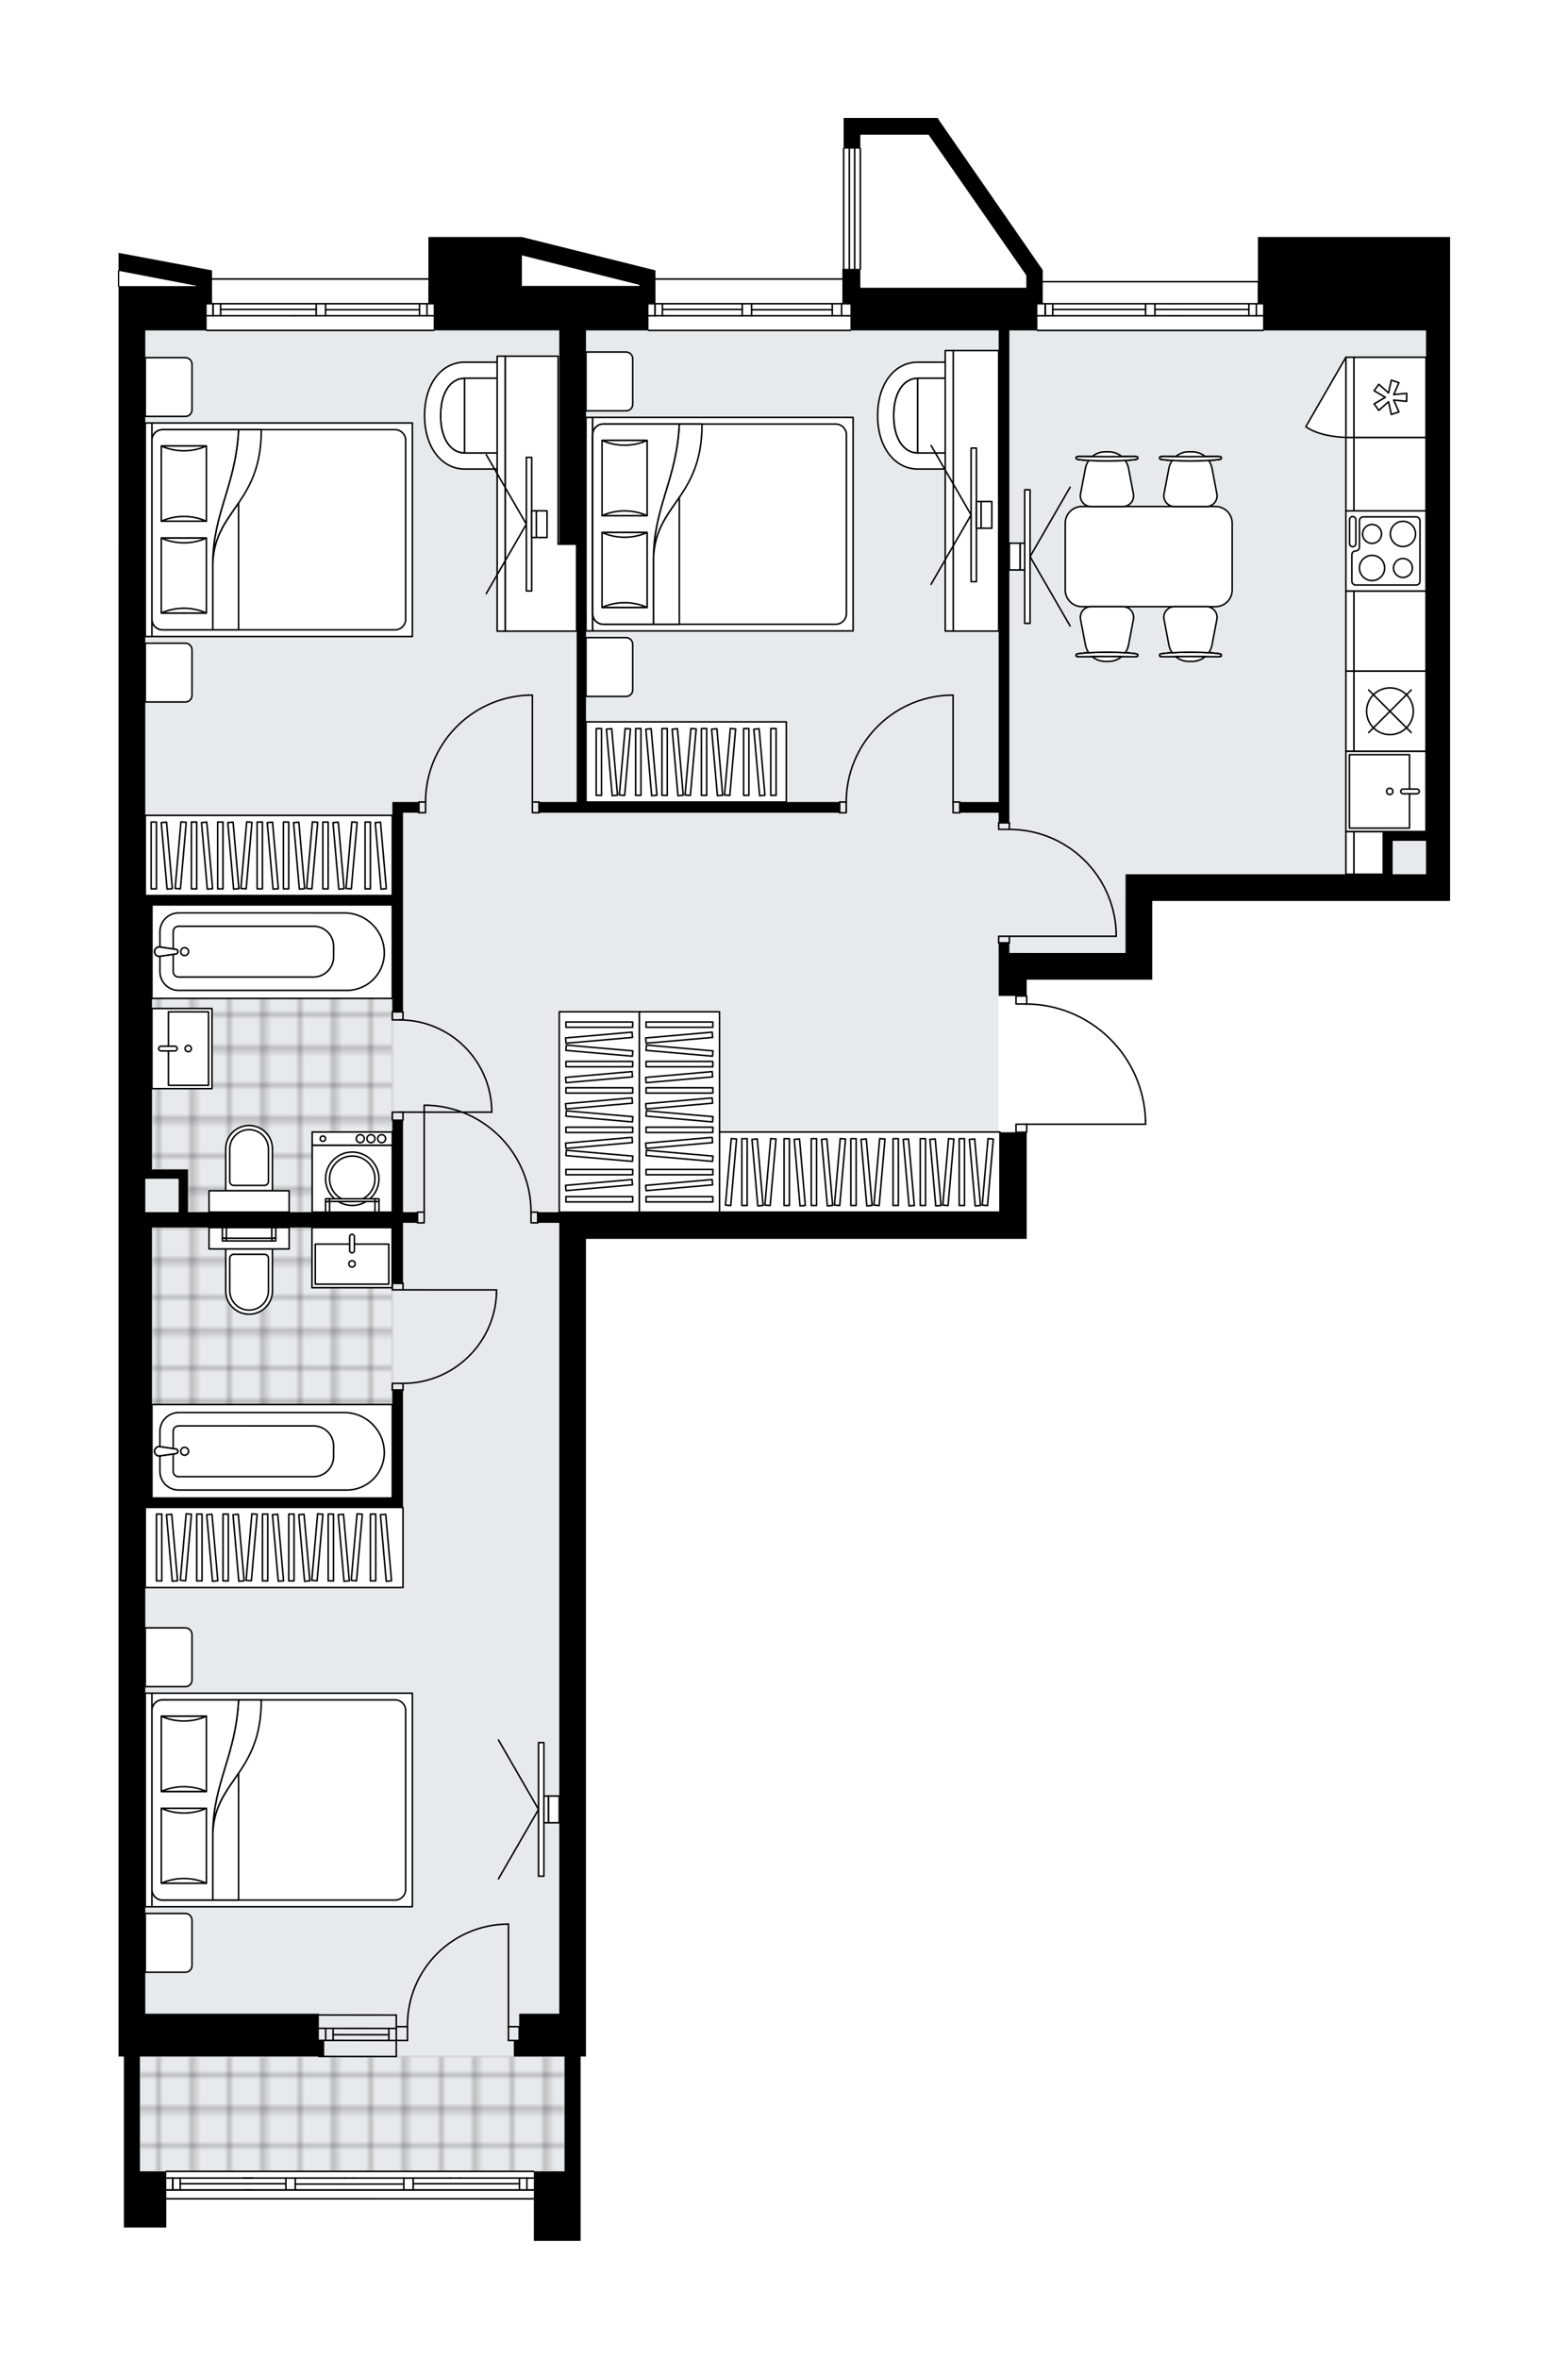 <svg xmlns="http://www.w3.org/2000/svg" xmlns:xlink="http://www.w3.org/1999/xlink" height="2000px" id="Layer_1" style="enable-background:new 0 0 1329.88 2000;" version="1.1" viewBox="0 0 1329.88 2000" width="1329.88px" x="0px" y="0px" xml:space="preserve">
<style type="text/css">
	.st0{fill:none;}
	.st1{opacity:0.5;fill:none;stroke:#121617;stroke-width:0.4;stroke-miterlimit:10;}
	.st2{fill:#FFFFFF;}
	.st3{fill:#E7EAEC;}
	
		.st4{fill:url(#SVGID_1_);stroke:#C8C8C8;stroke-width:2;stroke-linecap:round;stroke-linejoin:round;stroke-miterlimit:10;stroke-opacity:0.5;}
	
		.st5{fill:url(#SVGID_00000157986877311184999150000016533892222124397472_);stroke:#C8C8C8;stroke-width:2;stroke-linecap:round;stroke-linejoin:round;stroke-miterlimit:10;stroke-opacity:0.5;}
	
		.st6{fill:url(#SVGID_00000163065376889982516020000006293823427645689992_);stroke:#C8C8C8;stroke-width:2;stroke-linecap:round;stroke-linejoin:round;stroke-miterlimit:10;stroke-opacity:0.5;}
	.st7{fill:none;stroke:#000000;stroke-width:1.3;stroke-linecap:round;stroke-linejoin:round;stroke-miterlimit:10;}
	.st8{fill:#FFFFFF;stroke:#000000;stroke-width:1.3;stroke-linecap:round;stroke-linejoin:round;stroke-miterlimit:10;}
	.st9{font-family: 'Arial-BoldMT','Arial'; font-weight:bold;}
	.st10{font-size:59.94px;}
	.st11{font-size:49.95px;}
	.st12{font-family: 'ArialMT','Arial';}
	.st13{font-size:40px;}
</style>
<pattern height="14.57" id="New_Pattern_Swatch_3" patternUnits="userSpaceOnUse" style="overflow:visible;" viewBox="7.49 -22.06 14.57 14.57" width="14.57" x="-5297.55" y="258.18">
	<g>
		<rect class="st0" height="14.57" width="14.57" x="7.49" y="-22.06" />
		<g>
			<rect class="st1" height="7.29" width="7.29" x="14.77" y="-7.49" />
		</g>
		<g>
			<rect class="st1" height="7.29" width="7.29" x="0.2" y="-7.49" />
		</g>
		<g>
			<rect class="st1" height="7.29" width="7.29" x="22.06" y="-14.77" />
		</g>
		<g>
			<rect class="st1" height="7.29" width="7.29" x="7.49" y="-14.77" />
			<rect class="st1" height="7.29" width="7.29" x="14.77" y="-22.06" />
		</g>
		<g>
			<rect class="st1" height="7.29" width="7.29" x="0.2" y="-22.06" />
		</g>
		<g>
			<rect class="st1" height="7.29" width="7.29" x="22.06" y="-29.35" />
		</g>
		<g>
			<rect class="st1" height="7.29" width="7.29" x="7.49" y="-29.35" />
		</g>
	</g>
</pattern>
<path class="st2" d="M1229.88,200.92v37.92v7.87v33.47V763.9h-16.45h-3.94H977.26v44.13v22.64H870.79v13.15  c0.36,0,0.65,0.29,0.65,0.65v6.17c26.18,0.45,50.87,10.7,69.7,28.98c19.26,18.7,30.3,43.78,31.1,70.61c0,0,0,0.01,0,0.01  c0,0,0,0.01,0,0.01v2.97c0,0.36-0.29,0.65-0.65,0.65l-100.15,0l0,6.15c0,0.36-0.29,0.65-0.64,0.65v67.11v22.66H496.98v656.97v22.66  v13.61h-4.55v97.43v15.81V1900h-39.64v-35.11c-0.07,0.03-0.15,0.05-0.23,0.05l-311.51-0.04v23.76h-35.99v-31.77v-15.79v-97.45h-4.53  v-13.68v-22.59V461.39h0.02V280.15v-22.64v-14.33c-0.31,0-0.55-0.26-0.55-0.57v-12.98c0-0.31,0.24-0.55,0.55-0.55v-14.7l79.15,14.84  h0.15v6.69h183.49v-34.99h79.3v0.04l113.17,28.27h0.11v6.71h158.53v-7.97h0.42V126.02c0-0.36,0.29-0.65,0.65-0.65c0,0,0,0,0.01,0  v-25.35h12.64V100h58.05h8.97h0.04l1.83,2.81l87.35,126.15v9.24h182.49v-37.28H1229.88z" id="background" />
<g id="floor">
	<polygon class="st3" points="1209.47,741.82 1209.47,280.18 123.2,280.18 123.2,725.12 123.2,808.02 123.2,1707.38 118.64,1707.38    118.64,1841.05 478.84,1841.05 478.84,1707.38 474.31,1707.38 474.31,1027.76 825.3,1027.76 846.84,1027.76 848.12,1027.76    848.12,960 846.84,960 846.84,808.02 954.6,808.02 954.6,741.25  " />
	<pattern id="SVGID_1_" patternTransform="matrix(3.996 0 0 3.996 6588.202 20597.809)" xlink:href="#New_Pattern_Swatch_3">
	</pattern>
	<rect class="st4" height="97.4" width="360.21" x="118.64" y="1743.65" />
	
		<pattern id="SVGID_00000057140320735653040050000001212599155591722406_" patternTransform="matrix(3.996 0 0 3.996 6588.202 20597.809)" xlink:href="#New_Pattern_Swatch_3">
	</pattern>
	
		<rect height="229.32" style="fill:url(#SVGID_00000057140320735653040050000001212599155591722406_);stroke:#C8C8C8;stroke-width:2;stroke-linecap:round;stroke-linejoin:round;stroke-miterlimit:10;stroke-opacity:0.5;" width="203.88" x="128.85" y="1040.83" />
	
		<pattern id="SVGID_00000165946760343113743550000011677979960181512339_" patternTransform="matrix(3.996 0 0 3.996 6588.202 20597.809)" xlink:href="#New_Pattern_Swatch_3">
	</pattern>
	
		<polygon points="   128.85,767.23 128.85,991.51 159.43,991.51 159.43,1027.76 332.74,1027.76 332.74,767.23  " style="fill:url(#SVGID_00000165946760343113743550000011677979960181512339_);stroke:#C8C8C8;stroke-width:2;stroke-linecap:round;stroke-linejoin:round;stroke-miterlimit:10;stroke-opacity:0.5;" />
	<g id="LINE_00000045609282801548339690000017698927809006189728_">
		<line class="st7" x1="336.12" x2="270.44" y1="1719.85" y2="1719.79" />
	</g>
	<g id="LINE_00000001638386087241742520000010384325234067461299_">
		<line class="st7" x1="336.12" x2="270.44" y1="1730.05" y2="1729.99" />
	</g>
	<g id="LINE_00000016061624867997868500000011784059761750392996_">
		<line class="st7" x1="329.78" x2="282.52" y1="1725.23" y2="1725.17" />
	</g>
	<g id="LINE_00000155843032159253930800000010453574531540945814_">
		<line class="st7" x1="276.18" x2="276.18" y1="1719.79" y2="1729.99" />
	</g>
	<g id="LINE_00000008858686337742825490000001914597860165291165_">
		<line class="st7" x1="329.78" x2="329.78" y1="1719.85" y2="1730.05" />
	</g>
	<g id="LINE_00000129899838563722311850000006318496939395239604_">
		<line class="st7" x1="336.12" x2="270.44" y1="1708.53" y2="1708.47" />
	</g>
	<g id="LINE_00000068641190479595884350000012229447879447898770_">
		<line class="st7" x1="270.42" x2="336.11" y1="1743.65" y2="1743.71" />
	</g>
	<g id="LINE_00000107566735877118296210000013213267334991201198_">
		<line class="st7" x1="282.52" x2="282.52" y1="1719.79" y2="1729.98" />
	</g>
	<g id="LINE_00000142854607463378851890000017201052775265083811_">
		<line class="st7" x1="336.12" x2="336.11" y1="1708.53" y2="1743.71" />
	</g>
	<g id="LINE_00000122701085962787075440000007441040850799571085_">
		<line class="st7" x1="175.3" x2="367.81" y1="236.56" y2="236.56" />
	</g>
	<g id="LINE_00000018227181336282176390000000394801022742544013_">
		<line class="st7" x1="180.76" x2="180.76" y1="257.51" y2="267.71" />
	</g>
	<g id="LINE_00000054957210797557474120000011904098599104144003_">
		<line class="st7" x1="362.15" x2="362.15" y1="257.51" y2="267.71" />
	</g>
	<g id="LINE_00000164503629965669127980000018034511921994478240_">
		<line class="st7" x1="268.19" x2="187.11" y1="262.33" y2="262.33" />
	</g>
	<g id="LINE_00000076590837218167493550000005635512044433233597_">
		<line class="st7" x1="355.8" x2="355.8" y1="267.71" y2="257.51" />
	</g>
	<g id="LINE_00000072274856550854400180000004037666917547109287_">
		<line class="st7" x1="180.76" x2="180.76" y1="257.51" y2="267.71" />
	</g>
	<g id="LINE_00000167359500587287399300000011156946452381121456_">
		<line class="st7" x1="187.11" x2="187.11" y1="267.71" y2="257.51" />
	</g>
	<g id="LINE_00000116196250443924864730000006544903875928833973_">
		<line class="st7" x1="276.12" x2="276.12" y1="257.51" y2="267.71" />
	</g>
	<g id="LINE_00000009564626974465370190000003547715329962000571_">
		<line class="st7" x1="258" x2="250.07" y1="267.71" y2="267.71" />
	</g>
	<g id="LINE_00000140737405492288037700000018381643360288465829_">
		<line class="st7" x1="268.19" x2="268.19" y1="267.71" y2="257.51" />
	</g>
	<g id="LINE_00000054957041272487981750000016175105069468593824_">
		<line class="st7" x1="250.07" x2="258" y1="257.51" y2="257.51" />
	</g>
	<g id="LINE_00000068663988523176338010000007802015091569585825_">
		<line class="st7" x1="367.81" x2="175.3" y1="280.15" y2="280.15" />
	</g>
	<g id="LINE_00000183240341421841076130000016478669615644797569_">
		<line class="st7" x1="347.48" x2="339.55" y1="267.71" y2="267.71" />
	</g>
	<g id="LINE_00000098937023992981021280000018290210033240821651_">
		<line class="st7" x1="339.55" x2="347.48" y1="257.51" y2="257.51" />
	</g>
	<g id="LINE_00000063633851926513288790000018309643265088865433_">
		<line class="st7" x1="355.8" x2="276.12" y1="262.61" y2="262.61" />
	</g>
	<g id="LWPOLYLINE_00000101069634766571255880000005430594078837741725_">
		<line class="st7" x1="347.48" x2="367.81" y1="257.51" y2="257.51" />
	</g>
	<g id="LWPOLYLINE_00000163769774723057218890000012585845870125189281_">
		<line class="st7" x1="339.55" x2="258" y1="257.51" y2="257.51" />
	</g>
	<g id="LWPOLYLINE_00000096037560825847623100000003169234067076579751_">
		<line class="st7" x1="250.07" x2="175.3" y1="257.51" y2="257.51" />
	</g>
	<g id="LWPOLYLINE_00000145029230608453597680000002934323151277841536_">
		<line class="st7" x1="347.48" x2="367.81" y1="267.71" y2="267.71" />
	</g>
	<g id="LWPOLYLINE_00000129925714347893365220000011787447781420886453_">
		<line class="st7" x1="339.55" x2="258" y1="267.71" y2="267.71" />
	</g>
	<g id="LWPOLYLINE_00000075126306285845566950000012529082911180875909_">
		<line class="st7" x1="250.07" x2="175.3" y1="267.71" y2="267.71" />
	</g>
	<g id="LINE_00000003804175358927439960000012909315086714222482_">
		<line class="st7" x1="550" x2="721.27" y1="236.58" y2="236.58" />
	</g>
	<g id="LINE_00000178900783390263419520000015121559550772212126_">
		<line class="st7" x1="555.46" x2="555.46" y1="257.52" y2="267.72" />
	</g>
	<g id="LINE_00000062156665868457769910000002520991298124127876_">
		<line class="st7" x1="629.52" x2="561.8" y1="262.34" y2="262.34" />
	</g>
	<g id="LINE_00000137121071865208297130000014660227073302469761_">
		<line class="st7" x1="555.46" x2="555.46" y1="257.52" y2="267.72" />
	</g>
	<g id="LINE_00000017489382635334093360000012657065870320536713_">
		<line class="st7" x1="561.8" x2="561.8" y1="267.72" y2="257.52" />
	</g>
	<g id="LINE_00000097502219735738349260000016273353999188987059_">
		<line class="st7" x1="637.45" x2="637.45" y1="257.52" y2="267.72" />
	</g>
	<g id="LINE_00000018201945807305367540000010286046801744669586_">
		<line class="st7" x1="637.45" x2="629.52" y1="267.72" y2="267.72" />
	</g>
	<g id="LINE_00000018938602227090263210000001850110926197340347_">
		<line class="st7" x1="629.52" x2="629.52" y1="267.72" y2="257.52" />
	</g>
	<g id="LINE_00000022538934884071974200000008176934639724347780_">
		<line class="st7" x1="629.52" x2="637.45" y1="257.52" y2="257.52" />
	</g>
	<g id="LINE_00000132090175390610360890000016163105899900719768_">
		<line class="st7" x1="721.27" x2="550" y1="280.16" y2="280.16" />
	</g>
	<g id="LINE_00000075130593608408837230000012800118325691294384_">
		<line class="st7" x1="713.8" x2="713.8" y1="257.52" y2="267.72" />
	</g>
	<g id="LINE_00000019649539936979646640000007282514674566806914_">
		<line class="st7" x1="726.94" x2="719.01" y1="267.72" y2="267.72" />
	</g>
	<g id="LINE_00000013896752886067476960000012887419258907530653_">
		<line class="st7" x1="705.87" x2="705.87" y1="267.72" y2="257.52" />
	</g>
	<g id="LINE_00000052794426769205053760000006764063613505243015_">
		<line class="st7" x1="719.01" x2="726.94" y1="257.52" y2="257.52" />
	</g>
	<g id="LINE_00000142893343538234858160000007438658629417966220_">
		<line class="st7" x1="705.87" x2="637.45" y1="262.62" y2="262.62" />
	</g>
	<g id="LWPOLYLINE_00000013153370783069408360000004210178412225183363_">
		<line class="st7" x1="726.94" x2="721.27" y1="257.52" y2="257.52" />
	</g>
	<g id="LWPOLYLINE_00000129909381517496972570000004476680512953966265_">
		<line class="st7" x1="719.01" x2="637.45" y1="257.52" y2="257.52" />
	</g>
	<g id="LWPOLYLINE_00000128450410249573977390000001644424301513634957_">
		<line class="st7" x1="629.52" x2="550" y1="257.52" y2="257.52" />
	</g>
	<g id="LWPOLYLINE_00000021112910138049007900000015521527820062917016_">
		<line class="st7" x1="726.94" x2="721.27" y1="267.72" y2="267.72" />
	</g>
	<g id="LWPOLYLINE_00000167355911190437681110000010193016484253404302_">
		<line class="st7" x1="719.01" x2="637.45" y1="267.72" y2="267.72" />
	</g>
	<g id="LWPOLYLINE_00000178894829183532196040000014645557540066289329_">
		<line class="st7" x1="629.52" x2="550" y1="267.72" y2="267.72" />
	</g>
	<g id="LINE_00000077305006138806103890000010739853693418668674_">
		<line class="st7" x1="884.39" x2="1071.23" y1="238.85" y2="238.85" />
	</g>
	<g id="LINE_00000037674764859229808910000004541473375716935045_">
		<line class="st7" x1="1071.23" x2="999.93" y1="267.74" y2="267.74" />
	</g>
	<g id="LINE_00000183250653065243136860000011213429128523030690_">
		<line class="st7" x1="992" x2="879.8" y1="267.74" y2="267.74" />
	</g>
	<g id="LINE_00000142865919012889613030000008728443578561023918_">
		<line class="st7" x1="886.55" x2="886.55" y1="257.54" y2="267.74" />
	</g>
	<g id="LINE_00000168079266761130497120000002605514893668705712_">
		<line class="st7" x1="1065.56" x2="1065.56" y1="257.54" y2="267.74" />
	</g>
	<g id="LINE_00000060022724759712517220000017307289194706198925_">
		<line class="st7" x1="1071.23" x2="999.93" y1="257.54" y2="257.54" />
	</g>
	<g id="LINE_00000014602793059600928440000014082043247567078321_">
		<line class="st7" x1="992" x2="878.72" y1="257.54" y2="257.54" />
	</g>
	<g id="LINE_00000088114410779467810600000009883536958272732805_">
		<line class="st7" x1="971.6" x2="892.89" y1="262.36" y2="262.36" />
	</g>
	<g id="LINE_00000071528702340440460060000001561101319066686642_">
		<line class="st7" x1="1059.22" x2="979.53" y1="262.36" y2="262.36" />
	</g>
	<g id="LINE_00000118385742251200870500000002699681987974505135_">
		<line class="st7" x1="1059.22" x2="1059.22" y1="267.74" y2="257.54" />
	</g>
	<g id="LINE_00000137849181649546735510000009553625419650291854_">
		<line class="st7" x1="886.55" x2="886.55" y1="257.54" y2="267.74" />
	</g>
	<g id="LINE_00000066493712857367243140000010282777833580163210_">
		<line class="st7" x1="892.89" x2="892.89" y1="267.74" y2="257.54" />
	</g>
	<g id="LINE_00000124870462627994684890000001946515935577622944_">
		<line class="st7" x1="979.53" x2="979.53" y1="257.54" y2="267.74" />
	</g>
	<g id="LINE_00000077320032156571644170000002590277842851952783_">
		<line class="st7" x1="999.93" x2="992" y1="267.74" y2="267.74" />
	</g>
	<g id="LINE_00000172415786088845791480000009761830541809427840_">
		<line class="st7" x1="971.6" x2="971.6" y1="267.74" y2="257.54" />
	</g>
	<g id="LINE_00000173870797946101520020000003737365464974261914_">
		<line class="st7" x1="992" x2="999.93" y1="257.54" y2="257.54" />
	</g>
	<g id="LINE_00000067939549580306908760000008729394646551730074_">
		<line class="st7" x1="1071.23" x2="879.85" y1="280.18" y2="280.18" />
	</g>
	<g id="LINE_00000124122209065548077540000004387797896771249808_">
		<line class="st7" x1="141.04" x2="452.56" y1="1841.05" y2="1841.05" />
	</g>
	<g id="LINE_00000131365926535533403820000003666418251940594576_">
		<line class="st7" x1="146.51" x2="146.51" y1="1846.72" y2="1856.91" />
	</g>
	<g id="LINE_00000175283027791735398750000008801024189683592353_">
		<line class="st7" x1="446.89" x2="446.89" y1="1846.72" y2="1856.91" />
	</g>
	<g id="LINE_00000028312816022751520490000005199522174208031406_">
		<line class="st7" x1="440.55" x2="350.44" y1="1851.53" y2="1851.53" />
	</g>
	<g id="LINE_00000140701785781621425040000012485238643615465878_">
		<line class="st7" x1="440.55" x2="440.55" y1="1856.91" y2="1846.72" />
	</g>
	<g id="LINE_00000054981053073170461170000007687442492600013731_">
		<line class="st7" x1="146.51" x2="146.51" y1="1846.72" y2="1856.91" />
	</g>
	<g id="LINE_00000070831807950313527690000015959167813867860864_">
		<line class="st7" x1="152.85" x2="152.85" y1="1856.91" y2="1846.72" />
	</g>
	<g id="LINE_00000176723469347053964010000004736086232431851709_">
		<line class="st7" x1="250.42" x2="250.42" y1="1846.72" y2="1856.91" />
	</g>
	<g id="LINE_00000181063511890319904330000003429002669798684304_">
		<line class="st7" x1="300.44" x2="292.51" y1="1856.91" y2="1856.91" />
	</g>
	<g id="LINE_00000000942807976961466740000001602498610483336579_">
		<line class="st7" x1="242.49" x2="242.49" y1="1856.91" y2="1846.72" />
	</g>
	<g id="LINE_00000009557928988580736020000004878747499362693554_">
		<line class="st7" x1="292.51" x2="300.44" y1="1846.72" y2="1846.72" />
	</g>
	<g id="LINE_00000032636643466358576870000011402388892978677908_">
		<line class="st7" x1="452.56" x2="141.04" y1="1856.91" y2="1856.91" />
	</g>
	<g id="LINE_00000025438840831555599580000004464687120540044735_">
		<line class="st7" x1="350.44" x2="350.44" y1="1846.72" y2="1856.91" />
	</g>
	<g id="LINE_00000129894370747181798560000017522448014704885675_">
		<line class="st7" x1="389.92" x2="381.99" y1="1856.91" y2="1856.91" />
	</g>
	<g id="LINE_00000011712673122991091440000008924713719001812099_">
		<line class="st7" x1="342.51" x2="342.51" y1="1856.91" y2="1846.72" />
	</g>
	<g id="LINE_00000068654778269635254880000016065951280052632966_">
		<line class="st7" x1="381.99" x2="389.92" y1="1846.72" y2="1846.72" />
	</g>
	<g id="LINE_00000049217713625940699520000005790551055709875132_">
		<line class="st7" x1="342.51" x2="250.42" y1="1851.81" y2="1851.81" />
	</g>
	<g id="LWPOLYLINE_00000140721517637196506730000015159792164565781174_">
		<line class="st7" x1="389.92" x2="452.56" y1="1846.72" y2="1846.72" />
	</g>
	<g id="LWPOLYLINE_00000066492866020741655810000011615356304059967422_">
		<line class="st7" x1="381.99" x2="300.44" y1="1846.72" y2="1846.72" />
	</g>
	<g id="LWPOLYLINE_00000034786992789639449580000005601791831686407855_">
		<line class="st7" x1="292.51" x2="141.04" y1="1846.72" y2="1846.72" />
	</g>
	<g id="LWPOLYLINE_00000127006129249663028750000015441565784117333121_">
		<line class="st7" x1="389.92" x2="452.56" y1="1856.91" y2="1856.91" />
	</g>
	<g id="LWPOLYLINE_00000118355412925628115060000008190318541416370313_">
		<line class="st7" x1="381.99" x2="300.44" y1="1856.91" y2="1856.91" />
	</g>
	<g id="LWPOLYLINE_00000001660799083448107610000013115739835105003672_">
		<line class="st7" x1="292.51" x2="141.04" y1="1856.91" y2="1856.91" />
	</g>
	<g id="LINE_00000101088074922491139310000009726951532904428169_">
		<line class="st7" x1="214.34" x2="206.42" y1="1856.91" y2="1856.91" />
	</g>
	<g id="LINE_00000165946892138787433280000006212892537397899663_">
		<line class="st7" x1="206.42" x2="214.34" y1="1846.72" y2="1846.72" />
	</g>
	<g id="LINE_00000152238054123535106410000005038498405395688891_">
		<line class="st7" x1="242.49" x2="152.85" y1="1851.53" y2="1851.53" />
	</g>
	<g id="LWPOLYLINE_00000132063920540640741080000004109012299166957194_">
		<line class="st7" x1="452.56" x2="140.15" y1="1864.29" y2="1864.25" />
	</g>
	<line class="st7" x1="715.52" x2="715.52" y1="227.97" y2="126.02" />
	<line class="st7" x1="720.33" x2="720.33" y1="227.97" y2="126.02" />
	<line class="st7" x1="724.86" x2="724.86" y1="227.97" y2="126.02" />
	<line class="st7" x1="729.68" x2="729.68" y1="227.97" y2="126.02" />
	<g id="LWPOLYLINE_00000080906101438229818670000004573340709644249728_">
		<rect class="st7" height="5.66" width="9.06" x="332.74" y="1087.99" />
	</g>
	<g id="LWPOLYLINE_00000012467251676423481470000003161855208289358778_">
		<rect class="st7" height="5.66" width="9.06" x="332.74" y="1172.94" />
	</g>
	<g id="LINE_00000095335164263795990990000013147274712296320924_">
		<line class="st7" x1="341.8" x2="332.74" y1="1087.99" y2="1087.99" />
	</g>
	<g id="LINE_00000012434916558251015730000012292304798926112387_">
		<line class="st7" x1="341.8" x2="332.73" y1="1178.61" y2="1178.61" />
	</g>
	<g id="LINE_00000086668628564563040350000004024657389684981178_">
		<line class="st7" x1="341.8" x2="421.09" y1="1093.65" y2="1093.66" />
	</g>
	<g id="ARC_00000002364791166213548520000014744286929260311698_">
		<path class="st7" d="M421.09,1097.05c-1.89,42.43-36.82,75.86-79.29,75.89" />
	</g>
	<g id="LINE_00000070109306623770906920000009829805905489857704_">
		<line class="st7" x1="421.09" x2="421.09" y1="1093.66" y2="1097.05" />
	</g>
	<g id="LWPOLYLINE_00000086677276903909534070000000443115451212768185_">
		<rect class="st7" height="6.8" width="9.06" x="332.74" y="857.96" />
	</g>
	<g id="LWPOLYLINE_00000101783520454177143980000016225565280361803155_">
		<rect class="st7" height="6.8" width="9.06" x="332.74" y="943" />
	</g>
	<g id="LWPOLYLINE_00000002346544023936616040000011002054738439169672_">
		<path class="st7" d="M417.06,940.72c-1.25-42.31-35.91-75.97-78.24-75.97" />
	</g>
	<g id="LINE_00000097468197582613406690000001820952349866548884_">
		<line class="st7" x1="338.82" x2="417.06" y1="943" y2="943" />
	</g>
	<g id="LINE_00000039837310040269272880000005455231721779635111_">
		<line class="st7" x1="417.06" x2="417.06" y1="943" y2="940.72" />
	</g>
	<g id="LWPOLYLINE_00000000943278891046211390000016974114895266886803_">
		<rect class="st7" height="9.06" width="5.66" x="451.54" y="680.02" />
	</g>
	<g id="LWPOLYLINE_00000127753238776290649440000010558561944254145159_">
		<rect class="st7" height="9.06" width="5.66" x="355.26" y="680.02" />
	</g>
	<g id="LINE_00000053506214156351661550000013262287316119878078_">
		<line class="st7" x1="457.2" x2="457.2" y1="680.02" y2="689.08" />
	</g>
	<g id="LINE_00000121962465755562695100000006761536929309431988_">
		<line class="st7" x1="355.26" x2="355.26" y1="680.02" y2="689.08" />
	</g>
	<g id="LINE_00000181785234225400321610000013465658003773668796_">
		<line class="st7" x1="451.54" x2="451.54" y1="680.02" y2="589.41" />
	</g>
	<g id="LINE_00000076561872470617161160000006347723652107586467_">
		<line class="st7" x1="448.14" x2="451.54" y1="589.41" y2="589.41" />
	</g>
	<g id="ARC_00000053533941262302743820000014994999232226243257_">
		<path class="st7" d="M360.92,680.02c0.03-48.73,38.53-88.73,87.22-90.62" />
	</g>
	<g id="LWPOLYLINE_00000047052465834580819800000002101483831406267017_">
		<rect class="st7" height="5.66" width="9.06" x="847" y="793.83" />
	</g>
	<g id="LWPOLYLINE_00000018952957746189149160000010137105124870808501_">
		<rect class="st7" height="5.66" width="9.06" x="847" y="697.55" />
	</g>
	<g id="LINE_00000060740903644075102720000014508945425872934300_">
		<line class="st7" x1="856.06" x2="847" y1="799.5" y2="799.5" />
	</g>
	<g id="LINE_00000147202185919463324570000007565952425351410052_">
		<line class="st7" x1="856.06" x2="847" y1="697.55" y2="697.55" />
	</g>
	<g id="LINE_00000121973127455537490680000007574847372913012669_">
		<line class="st7" x1="856.06" x2="946.68" y1="793.84" y2="793.84" />
	</g>
	<g id="LINE_00000155142959570245257370000003750830126972431750_">
		<line class="st7" x1="946.68" x2="946.68" y1="790.44" y2="793.84" />
	</g>
	<g id="ARC_00000083778567150358746940000014175926748549555606_">
		<path class="st7" d="M856.06,703.22c48.73,0.03,88.73,38.53,90.62,87.22" />
	</g>
	<g id="LWPOLYLINE_00000130632421187168401960000002632545397134651572_">
		<rect class="st7" height="6.8" width="9.06" x="861.72" y="844.47" />
	</g>
	<g id="LWPOLYLINE_00000095322161004745571940000005161276805587550383_">
		<rect class="st7" height="6.8" width="9.06" x="861.72" y="953.21" />
	</g>
	<g id="LWPOLYLINE_00000099649790576309936960000005960764144234677694_">
		<path class="st7" d="M971.58,950.24c-1.63-55.13-46.79-98.97-101.94-98.98" />
	</g>
	<g id="LINE_00000144338647344279169690000002774137050597098900_">
		<line class="st7" x1="869.64" x2="971.58" y1="953.21" y2="953.21" />
	</g>
	<g id="LINE_00000100372092671196461320000007026352084511231145_">
		<line class="st7" x1="971.58" x2="971.58" y1="953.21" y2="950.24" />
	</g>
	<g id="LWPOLYLINE_00000049197052155919099550000016702468263759945620_">
		<rect class="st7" height="9.06" width="5.66" x="354.12" y="1027.76" />
	</g>
	<g id="LWPOLYLINE_00000087388233598087015960000014155767183497406883_">
		<rect class="st7" height="9.06" width="5.66" x="450.4" y="1027.76" />
	</g>
	<g id="LINE_00000038406061507638766580000000252371553758975107_">
		<line class="st7" x1="354.12" x2="354.12" y1="1027.76" y2="1036.82" />
	</g>
	<g id="LINE_00000027572419345199200900000010468358979709430962_">
		<line class="st7" x1="456.06" x2="456.06" y1="1027.76" y2="1036.82" />
	</g>
	<g id="LINE_00000158013480253030359790000016606521599461088675_">
		<line class="st7" x1="359.78" x2="359.78" y1="1027.76" y2="937.14" />
	</g>
	<g id="LINE_00000143591770608354410620000011552929613540009111_">
		<line class="st7" x1="363.18" x2="359.78" y1="937.14" y2="937.14" />
	</g>
	<g id="ARC_00000138571046151153285020000016091547202767249840_">
		<path class="st7" d="M363.18,937.14c48.69,1.89,87.19,41.89,87.22,90.62" />
	</g>
	<g id="LWPOLYLINE_00000085214734100193637910000016603565358211438740_">
		<rect class="st7" height="9.06" width="5.66" x="808.34" y="680.03" />
	</g>
	<g id="LWPOLYLINE_00000131366461182963381280000014361480199161365917_">
		<rect class="st7" height="9.06" width="5.66" x="712.06" y="680.03" />
	</g>
	<g id="LINE_00000085211314862396430440000003052808086130309792_">
		<line class="st7" x1="814.01" x2="814.01" y1="680.03" y2="689.09" />
	</g>
	<g id="LINE_00000102513026469593852040000011005043110999683501_">
		<line class="st7" x1="712.06" x2="712.06" y1="680.03" y2="689.09" />
	</g>
	<g id="LINE_00000050657627481643194660000003129074837378331825_">
		<line class="st7" x1="808.34" x2="808.35" y1="680.03" y2="589.41" />
	</g>
	<g id="LINE_00000002364424444566562260000006406005758236442505_">
		<line class="st7" x1="804.95" x2="808.35" y1="589.41" y2="589.41" />
	</g>
	<g id="ARC_00000019639866813804368940000008658058581357724288_">
		<path class="st7" d="M717.73,680.03c0.03-48.73,38.53-88.73,87.22-90.62" />
	</g>
	<g id="ARC_00000160149056219263804550000000704352082161585561_">
		<path class="st7" d="M431.25,1631.41c-47.31,0-85.67,38.36-85.66,85.68c0,0.42,0,0.85,0.01,1.27" />
	</g>
	<g id="LINE_00000029039717737296390660000004453728283924840840_">
		<line class="st7" x1="431.25" x2="431.25" y1="1718.37" y2="1631.41" />
	</g>
	<g id="LINE_00000182521199441798232200000018008803638716572577_">
		<line class="st7" x1="336.51" x2="345.59" y1="1718.37" y2="1718.37" />
	</g>
	<g id="LINE_00000131354490661817956680000011266551581347274426_">
		<line class="st7" x1="345.59" x2="345.59" y1="1718.37" y2="1730.05" />
	</g>
	<g id="LINE_00000112623024818824911570000006756244445834430084_">
		<line class="st7" x1="345.59" x2="336.51" y1="1730.05" y2="1730.05" />
	</g>
	<g id="LINE_00000111901078830212863210000004114959909507810728_">
		<line class="st7" x1="440.33" x2="431.25" y1="1730.05" y2="1730.05" />
	</g>
	<g id="LINE_00000108268636216306460710000017171214454422557361_">
		<line class="st7" x1="431.25" x2="431.25" y1="1730.05" y2="1718.37" />
	</g>
	<g id="LINE_00000078009129505226933260000010979658467926609546_">
		<line class="st7" x1="431.25" x2="440.33" y1="1718.37" y2="1718.37" />
	</g>
	<g id="LINE_00000031199614316525159820000014764606760619298466_">
		<line class="st7" x1="440.33" x2="440.33" y1="1730.05" y2="1718.37" />
	</g>
	<polygon points="721.28,280.17 847.01,280.17 847.01,680.03 814.02,680.03 814.02,689.09 847.01,689.09 847.01,697.54    856.07,697.54 856.07,280.17 879.86,280.17 879.86,257.52 884.39,257.52 884.39,243.98 884.39,228.97 797.04,102.81 795.21,100    795.17,100 786.21,100 728.16,100 728.16,100.02 715.53,100.02 715.53,126.02 729.68,126.02 729.68,114.19 787.54,114.19    870.48,233.51 870.48,243.98 729.68,243.98 729.68,227.96 714.45,227.96 714.45,257.62 721.28,257.62  " />
	<path d="M341.81,857.95V689.07h13.46v-9.06h-22.51v9.06v70.23H123.21v-297.9V280.15h52.09v-22.64h4.55v-13.53v-14.75h-0.15   l-79.15-14.84v14.7c-0.31,0-0.55,0.24-0.55,0.55v12.98c0,0.31,0.24,0.57,0.55,0.57v14.33v22.64v181.24h-0.02v1245.99v22.59v13.68   h4.53v97.45v15.79v31.77h35.99v-47.57h-22.4v-97.45h156.32v-13.68h-4.53v-22.59H123.21v-429.3h209.53h9.06v-99.48h-9.06v91.55   H128.85v-229.32h203.9v47.15h9.06v-51.16h12.31v-9.06h-12.31V949.8h-9.06v77.97H159.39l0.05-0.02v-28.32v-7.92h-30.58V767.22h203.9   v90.73H341.81z M101.11,242.61v-12.87l65.11,12.51v0.37H101.11z M151.51,999.42v28.34h-28.3v-28.34H151.51z" />
	<path d="M496.9,680.03l0.1-0.02V461.39V280.15H550v-22.63h5.92v-13.54v-1.53v-13.22h-0.11l-113.17-28.27v-0.04h-79.3v41.52h-0.05   v15.07h4.53v22.63h106.53v181.24h14.74v218.64h-31.86v9.06h254.87v-9.06H496.9z M442.64,242.44v-25.93l99.68,25.03v0.89H442.64z" />
	<polygon points="848.13,960 848.13,1027.76 474.34,1027.76 456.06,1027.76 456.06,1036.82 474.34,1036.82 474.34,1050.42    474.32,1050.42 474.32,1707.39 440.34,1707.39 440.34,1730.05 435.81,1730.05 435.81,1743.66 478.85,1743.66 478.85,1841.09    452.79,1841.09 452.79,1900 492.43,1900 492.43,1856.91 492.43,1841.09 492.43,1743.66 496.98,1743.66 496.98,1730.05    496.98,1707.39 496.98,1050.42 870.79,1050.42 870.79,1027.76 870.79,960  " />
	<path d="M1066.88,200.92v37.92h-0.18v18.68h4.53v-10.81h0.02v33.47h138.22v424.82h-28.3h-7.94v36.25h-218.6v18.68h-0.02v48.1   h-83.81v-0.02h-14.72v-8.51h-9.07v8.51v36.45h23.79v-13.79h106.47v-22.64V763.9h232.22h3.94h16.45V280.18v-33.47v-7.87v-37.92   H1066.88z M1209.46,741.25h-28.3v-28.32h28.3V741.25z" />
</g>
<g id="mebel">
	<g>
		<path class="st8" d="M162.84,589.64v-38.62c0-3.13-2.54-5.66-5.66-5.66H123.2v49.84h34.09    C160.36,595.2,162.84,592.71,162.84,589.64z" />
		<path class="st8" d="M162.84,347.5v-38.62c0-3.13-2.54-5.66-5.66-5.66H123.2v49.84h34.09    C160.36,353.06,162.84,350.57,162.84,347.5z" />
		<g>
			
				<rect class="st8" height="5.66" transform="matrix(4.417895e-11 -1 1 4.417895e-11 -323.127 575.188)" width="181.08" x="35.49" y="446.33" />
			
				<rect class="st8" height="220.88" transform="matrix(4.417895e-11 -1 1 4.417895e-11 -209.855 688.46)" width="181.08" x="148.76" y="338.72" />
			<path class="st8" d="M128.86,524.97V373.34c0-5,4.06-9.06,9.06-9.06h197.09c5,0,9.06,4.06,9.06,9.06v151.63     c0,5-4.06,9.06-9.06,9.06H137.92C132.92,534.03,128.86,529.98,128.86,524.97z" />
			<path class="st8" d="M202.35,364.28c-2.32,47.36-21.84,70.83-21.85,113.48c1.54-45.63,41.19-50.5,41.11-113.48L202.35,364.28z" />
			<g>
				<path class="st8" d="M202.35,364.28c-2.32,47.36-21.84,70.83-21.85,113.48l0,56.27h-42.58c-5,0-9.06-4.06-9.06-9.06V373.34      c0-5,4.06-9.06,9.06-9.06L202.35,364.28L202.35,364.28z" />
			</g>
			
				<rect class="st8" height="38.25" transform="matrix(4.373907e-11 -1 1 4.373907e-11 -332.055 643.923)" width="63.55" x="124.16" y="468.86" />
			<path class="st8" d="M175.06,456.22c-12.01,5.38-26.23,5.38-38.25,0H175.06z" />
			<path class="st8" d="M136.81,519.76c12.01-5.38,26.23-5.38,38.25,0H136.81z" />
			
				<rect class="st8" height="38.25" transform="matrix(3.823881e-11 -1 1 3.823881e-11 -254.115 565.982)" width="63.79" x="124.04" y="390.92" />
			<path class="st8" d="M175.06,378.15c-12.01,5.4-26.23,5.4-38.25,0H175.06z" />
			<path class="st8" d="M136.81,441.94c12.01-5.4,26.23-5.4,38.25,0L136.81,441.94z" />
			<g>
				<path class="st8" d="M180.5,477.76v56.27h21.85V426.51C192.04,441.74,181.29,454.43,180.5,477.76z" />
			</g>
		</g>
	</g>
	<g>
		<path class="st8" d="M536.64,584.92V546.3c0-3.13-2.54-5.66-5.66-5.66H497v49.84h34.09C534.16,590.47,536.64,587.98,536.64,584.92    z" />
		<path class="st8" d="M536.64,342.77v-38.62c0-3.13-2.54-5.66-5.66-5.66H497v49.84h34.09    C534.16,348.33,536.64,345.84,536.64,342.77z" />
		<g>
			
				<rect class="st8" height="5.66" transform="matrix(4.611762e-11 -1 1 4.611762e-11 55.402 944.261)" width="181.08" x="409.29" y="441.6" />
			
				<rect class="st8" height="220.88" transform="matrix(4.611762e-11 -1 1 4.611762e-11 168.674 1057.532)" width="181.08" x="522.56" y="333.99" />
			<path class="st8" d="M502.66,520.24V368.61c0-5,4.06-9.06,9.06-9.06h197.09c5,0,9.06,4.06,9.06,9.06v151.63     c0,5-4.06,9.06-9.06,9.06H511.73C506.72,529.31,502.66,525.25,502.66,520.24z" />
			<path class="st8" d="M576.15,359.55c-2.32,47.36-21.84,70.83-21.85,113.48c1.54-45.63,41.19-50.5,41.11-113.48L576.15,359.55z" />
			<g>
				<path class="st8" d="M576.15,359.55c-2.32,47.36-21.84,70.83-21.85,113.48l0,56.27h-42.58c-5,0-9.06-4.06-9.06-9.06V368.61      c0-5,4.06-9.06,9.06-9.06L576.15,359.55L576.15,359.55z" />
			</g>
			
				<rect class="st8" height="38.25" transform="matrix(4.929219e-11 -1 1 4.929219e-11 46.474 1012.995)" width="63.55" x="497.96" y="464.14" />
			<path class="st8" d="M548.86,451.49c-12.01,5.38-26.23,5.38-38.25,0H548.86z" />
			<path class="st8" d="M510.61,515.03c12.01-5.38,26.23-5.38,38.25,0L510.61,515.03z" />
			
				<rect class="st8" height="38.25" transform="matrix(4.374218e-11 -1 1 4.374218e-11 124.414 935.055)" width="63.79" x="497.84" y="386.2" />
			<path class="st8" d="M548.86,373.43c-12.01,5.4-26.23,5.4-38.25,0H548.86z" />
			<path class="st8" d="M510.61,437.22c12.01-5.4,26.23-5.4,38.25,0L510.61,437.22z" />
			<g>
				<path class="st8" d="M554.3,473.03v56.27h21.85V421.78C565.84,437.02,555.09,449.7,554.3,473.03z" />
			</g>
		</g>
	</g>
	<g>
		<path class="st8" d="M162.84,1666.65v-38.62c0-3.13-2.54-5.66-5.66-5.66H123.2v49.84h34.09    C160.36,1672.2,162.84,1669.72,162.84,1666.65z" />
		<path class="st8" d="M162.84,1424.5v-38.62c0-3.13-2.54-5.66-5.66-5.66H123.2v49.84h34.09    C160.36,1430.06,162.84,1427.57,162.84,1424.5z" />
		<g>
			
				<rect class="st8" height="5.66" transform="matrix(4.417895e-11 -1 1 4.417895e-11 -1400.13 1652.192)" width="181.08" x="35.49" y="1523.33" />
			
				<rect class="st8" height="220.88" transform="matrix(4.417895e-11 -1 1 4.417895e-11 -1286.859 1765.464)" width="181.08" x="148.76" y="1415.72" />
			<path class="st8" d="M128.86,1601.98v-151.63c0-5,4.06-9.06,9.06-9.06h197.09c5,0,9.06,4.06,9.06,9.06v151.63     c0,5-4.06,9.06-9.06,9.06H137.92C132.92,1611.04,128.86,1606.98,128.86,1601.98z" />
			<path class="st8" d="M202.35,1441.28c-2.32,47.36-21.84,70.83-21.85,113.48c1.54-45.63,41.19-50.5,41.11-113.48L202.35,1441.28z" />
			<g>
				<path class="st8" d="M202.35,1441.28c-2.32,47.36-21.84,70.83-21.85,113.48l0,56.27h-42.58c-5,0-9.06-4.06-9.06-9.06v-151.63      c0-5,4.06-9.06,9.06-9.06L202.35,1441.28L202.35,1441.28z" />
			</g>
			
				<rect class="st8" height="38.25" transform="matrix(4.373907e-11 -1 1 4.373907e-11 -1409.059 1720.926)" width="63.55" x="124.16" y="1545.87" />
			<path class="st8" d="M175.06,1533.22c-12.01,5.38-26.23,5.38-38.25,0H175.06z" />
			<path class="st8" d="M136.81,1596.77c12.01-5.38,26.23-5.38,38.25,0H136.81z" />
			
				<rect class="st8" height="38.25" transform="matrix(3.823881e-11 -1 1 3.823881e-11 -1331.119 1642.986)" width="63.79" x="124.04" y="1467.93" />
			<path class="st8" d="M175.06,1455.16c-12.01,5.4-26.23,5.4-38.25,0H175.06z" />
			<path class="st8" d="M136.81,1518.95c12.01-5.4,26.23-5.4,38.25,0H136.81z" />
			<g>
				<path class="st8" d="M180.5,1554.76v56.27h21.85v-107.52C192.04,1518.75,181.29,1531.43,180.5,1554.76z" />
			</g>
		</g>
	</g>
	<g>
		<rect class="st8" height="169.91" width="67.96" x="474.33" y="857.86" />
		<g>
			<rect class="st8" height="4.5" width="56.64" x="479.99" y="866.52" />
			<rect class="st8" height="4.5" width="56.64" x="479.99" y="899.98" />
			<rect class="st8" height="4.5" width="56.64" x="479.99" y="922.28" />
			<rect class="st8" height="4.5" width="56.64" x="479.99" y="955.73" />
			
				<rect class="st8" height="4.5" transform="matrix(0.996 0.087 -0.087 0.996 79.597 -40.911)" width="56.64" x="479.99" y="888.82" />
			
				<rect class="st8" height="4.5" transform="matrix(0.996 0.087 -0.087 0.996 84.456 -40.699)" width="56.64" x="479.99" y="944.58" />
			
				<rect class="st8" height="4.5" transform="matrix(0.996 -0.087 0.087 0.996 -74.756 47.651)" width="56.64" x="479.99" y="877.67" />
			
				<rect class="st8" height="4.5" transform="matrix(0.996 -0.087 0.087 0.996 -77.672 47.778)" width="56.64" x="479.99" y="911.13" />
			
				<rect class="st8" height="4.5" transform="matrix(0.996 -0.087 0.087 0.996 -79.615 47.863)" width="56.64" x="479.99" y="933.43" />
			
				<rect class="st8" height="4.5" transform="matrix(0.996 0.087 -0.087 0.996 87.371 -40.572)" width="56.64" x="479.99" y="978.03" />
			
				<rect class="st8" height="4.5" transform="matrix(0.996 -0.087 0.087 0.996 -82.531 47.99)" width="56.64" x="479.99" y="966.88" />
			<rect class="st8" height="4.5" width="56.64" x="479.99" y="991.54" />
			<rect class="st8" height="4.5" width="56.64" x="479.99" y="1014.59" />
			
				<rect class="st8" height="4.5" transform="matrix(0.996 -0.087 0.087 0.996 -85.652 48.126)" width="56.64" x="479.99" y="1002.69" />
		</g>
	</g>
	<g>
		<rect class="st8" height="169.91" width="67.96" x="542.29" y="857.86" />
		<g>
			<rect class="st8" height="4.5" width="56.64" x="547.95" y="866.52" />
			<rect class="st8" height="4.5" width="56.64" x="547.95" y="899.98" />
			<rect class="st8" height="4.5" width="56.64" x="547.95" y="922.28" />
			<rect class="st8" height="4.5" width="56.64" x="547.95" y="955.73" />
			
				<rect class="st8" height="4.5" transform="matrix(0.996 0.087 -0.087 0.996 79.855 -46.835)" width="56.64" x="547.95" y="888.82" />
			
				<rect class="st8" height="4.5" transform="matrix(0.996 0.087 -0.087 0.996 84.715 -46.623)" width="56.64" x="547.95" y="944.58" />
			
				<rect class="st8" height="4.5" transform="matrix(0.996 -0.087 0.087 0.996 -74.498 53.574)" width="56.64" x="547.95" y="877.67" />
			
				<rect class="st8" height="4.5" transform="matrix(0.996 -0.087 0.087 0.996 -77.413 53.701)" width="56.64" x="547.95" y="911.13" />
			
				<rect class="st8" height="4.5" transform="matrix(0.996 -0.087 0.087 0.996 -79.357 53.786)" width="56.64" x="547.95" y="933.43" />
			
				<rect class="st8" height="4.5" transform="matrix(0.996 0.087 -0.087 0.996 87.63 -46.495)" width="56.64" x="547.95" y="978.03" />
			
				<rect class="st8" height="4.5" transform="matrix(0.996 -0.087 0.087 0.996 -82.272 53.913)" width="56.64" x="547.95" y="966.88" />
			<rect class="st8" height="4.5" width="56.64" x="547.95" y="991.54" />
			<rect class="st8" height="4.5" width="56.64" x="547.95" y="1014.59" />
			
				<rect class="st8" height="4.5" transform="matrix(0.996 -0.087 0.087 0.996 -85.394 54.05)" width="56.64" x="547.95" y="1002.69" />
		</g>
	</g>
	<g>
		
			<rect class="st8" height="169.91" transform="matrix(1.434571e-10 -1 1 1.434571e-10 -64.088 1227.995)" width="67.96" x="547.97" y="561.09" />
		<g>
			
				<rect class="st8" height="4.5" transform="matrix(1.352137e-10 -1 1 1.352137e-10 -138.124 1153.96)" width="56.64" x="479.6" y="643.79" />
			
				<rect class="st8" height="4.5" transform="matrix(1.355991e-10 -1 1 1.355991e-10 -104.671 1187.412)" width="56.64" x="513.05" y="643.79" />
			
				<rect class="st8" height="4.5" transform="matrix(1.352456e-10 -1 1 1.352456e-10 -82.369 1209.714)" width="56.64" x="535.35" y="643.79" />
			
				<rect class="st8" height="4.5" transform="matrix(1.352456e-10 -1 1 1.352456e-10 -48.917 1243.167)" width="56.64" x="568.81" y="643.79" />
			
				<rect class="st8" height="4.5" transform="matrix(0.087 -0.996 0.996 0.087 -159.575 1117.938)" width="56.64" x="501.9" y="643.79" />
			
				<rect class="st8" height="4.5" transform="matrix(0.087 -0.996 0.996 0.087 -108.68 1173.48)" width="56.64" x="557.66" y="643.79" />
			
				<rect class="st8" height="4.5" transform="matrix(-0.087 -0.996 0.996 -0.087 -79.275 1219.442)" width="56.64" x="490.75" y="643.79" />
			
				<rect class="st8" height="4.5" transform="matrix(-0.087 -0.996 0.996 -0.087 -42.907 1252.767)" width="56.64" x="524.2" y="643.79" />
			
				<rect class="st8" height="4.5" transform="matrix(-0.087 -0.996 0.996 -0.087 -18.661 1274.984)" width="56.64" x="546.51" y="643.79" />
			
				<rect class="st8" height="4.5" transform="matrix(0.087 -0.996 0.996 0.087 -78.143 1206.805)" width="56.64" x="591.11" y="643.79" />
			
				<rect class="st8" height="4.5" transform="matrix(-0.087 -0.996 0.996 -0.087 17.707 1308.309)" width="56.64" x="579.96" y="643.79" />
			
				<rect class="st8" height="4.5" transform="matrix(1.352785e-10 -1 1 1.352785e-10 -13.106 1278.978)" width="56.64" x="604.62" y="643.79" />
			
				<rect class="st8" height="4.5" transform="matrix(1.352785e-10 -1 1 1.352785e-10 9.947 1302.031)" width="56.64" x="627.67" y="643.79" />
			
				<rect class="st8" height="4.5" transform="matrix(-0.087 -0.996 0.996 -0.087 56.639 1343.984)" width="56.64" x="615.77" y="643.79" />
		</g>
	</g>
	<g>
		
			<rect class="st8" height="209.54" transform="matrix(1.434571e-10 -1 1 1.434571e-10 -497.353 953.294)" width="67.96" x="193.99" y="620.55" />
		<g>
			
				<rect class="st8" height="4.5" transform="matrix(1.352785e-10 -1 1 1.352785e-10 -560.752 889.896)" width="56.64" x="136.25" y="723.07" />
			
				<rect class="st8" height="4.5" transform="matrix(1.352456e-10 -1 1 1.352456e-10 -538.45 912.198)" width="56.64" x="158.56" y="723.07" />
			
				<rect class="st8" height="4.5" transform="matrix(1.350849e-10 -1 1 1.350849e-10 -504.998 945.65)" width="56.64" x="192.01" y="723.07" />
			
				<rect class="st8" height="4.5" transform="matrix(1.352137e-10 -1 1 1.352137e-10 -482.696 967.952)" width="56.64" x="214.31" y="723.07" />
			
				<rect class="st8" height="4.5" transform="matrix(1.352456e-10 -1 1 1.352456e-10 -449.243 1001.404)" width="56.64" x="247.76" y="723.07" />
			
				<rect class="st8" height="4.5" transform="matrix(0.087 -0.996 0.996 0.087 -582.514 814.945)" width="56.64" x="125.1" y="723.07" />
			
				<rect class="st8" height="4.5" transform="matrix(0.087 -0.996 0.996 0.087 -531.619 870.487)" width="56.64" x="180.86" y="723.07" />
			
				<rect class="st8" height="4.5" transform="matrix(0.087 -0.996 0.996 0.087 -480.724 926.029)" width="56.64" x="236.61" y="723.07" />
			
				<rect class="st8" height="4.5" transform="matrix(-0.087 -0.996 0.996 -0.087 -531.526 963.594)" width="56.64" x="147.41" y="723.07" />
			
				<rect class="st8" height="4.5" transform="matrix(-0.087 -0.996 0.996 -0.087 -507.28 985.811)" width="56.64" x="169.71" y="723.07" />
			
				<rect class="st8" height="4.5" transform="matrix(-0.087 -0.996 0.996 -0.087 -470.912 1019.136)" width="56.64" x="203.16" y="723.07" />
			
				<rect class="st8" height="4.5" transform="matrix(-0.087 -0.996 0.996 -0.087 -446.667 1041.353)" width="56.64" x="225.46" y="723.07" />
			
				<rect class="st8" height="4.5" transform="matrix(0.087 -0.996 0.996 0.087 -450.187 959.355)" width="56.64" x="270.06" y="723.07" />
			
				<rect class="st8" height="4.5" transform="matrix(-0.087 -0.996 0.996 -0.087 -410.298 1074.679)" width="56.64" x="258.91" y="723.07" />
			
				<rect class="st8" height="4.5" transform="matrix(1.355991e-10 -1 1 1.355991e-10 -594.885 855.763)" width="56.64" x="102.12" y="723.07" />
			
				<rect class="st8" height="4.5" transform="matrix(-0.087 -0.996 0.996 -0.087 -568.634 929.591)" width="56.64" x="113.27" y="723.07" />
			
				<rect class="st8" height="4.5" transform="matrix(1.290790e-10 -1 1 1.290790e-10 -413.432 1037.216)" width="56.64" x="283.57" y="723.07" />
			
				<rect class="st8" height="4.5" transform="matrix(-0.087 -0.996 0.996 -0.087 -371.366 1110.353)" width="56.64" x="294.72" y="723.07" />
		</g>
	</g>
	<g>
		
			<rect class="st8" height="218.6" transform="matrix(1.433234e-10 -1 1 1.433234e-10 -1079.574 1544.569)" width="67.96" x="198.52" y="1202.77" />
		<g>
			
				<rect class="st8" height="4.5" transform="matrix(1.350529e-10 -1 1 1.350529e-10 -1142.972 1481.171)" width="56.64" x="140.78" y="1309.82" />
			
				<rect class="st8" height="4.5" transform="matrix(1.352456e-10 -1 1 1.352456e-10 -1120.67 1503.473)" width="56.64" x="163.08" y="1309.82" />
			
				<rect class="st8" height="4.5" transform="matrix(1.352456e-10 -1 1 1.352456e-10 -1087.218 1536.925)" width="56.64" x="196.54" y="1309.82" />
			
				<rect class="st8" height="4.5" transform="matrix(1.352456e-10 -1 1 1.352456e-10 -1064.916 1559.227)" width="56.64" x="218.84" y="1309.82" />
			
				<rect class="st8" height="4.5" transform="matrix(1.354384e-10 -1 1 1.354384e-10 -1031.464 1592.679)" width="56.64" x="252.29" y="1309.82" />
			
				<rect class="st8" height="4.5" transform="matrix(0.087 -0.996 0.996 0.087 -1162.896 1355.064)" width="56.64" x="129.63" y="1309.82" />
			
				<rect class="st8" height="4.5" transform="matrix(0.087 -0.996 0.996 0.087 -1112.001 1410.606)" width="56.64" x="185.38" y="1309.82" />
			
				<rect class="st8" height="4.5" transform="matrix(0.087 -0.996 0.996 0.087 -1061.106 1466.149)" width="56.64" x="241.14" y="1309.82" />
			
				<rect class="st8" height="4.5" transform="matrix(-0.087 -0.996 0.996 -0.087 -1111.119 1605.99)" width="56.64" x="151.93" y="1309.82" />
			
				<rect class="st8" height="4.5" transform="matrix(-0.087 -0.996 0.996 -0.087 -1086.873 1628.207)" width="56.64" x="174.23" y="1309.82" />
			
				<rect class="st8" height="4.5" transform="matrix(-0.087 -0.996 0.996 -0.087 -1050.505 1661.533)" width="56.64" x="207.69" y="1309.82" />
			
				<rect class="st8" height="4.5" transform="matrix(-0.087 -0.996 0.996 -0.087 -1026.26 1683.749)" width="56.64" x="229.99" y="1309.82" />
			
				<rect class="st8" height="4.5" transform="matrix(0.087 -0.996 0.996 0.087 -1030.57 1499.474)" width="56.64" x="274.59" y="1309.82" />
			
				<rect class="st8" height="4.5" transform="matrix(-0.087 -0.996 0.996 -0.087 -989.891 1717.074)" width="56.64" x="263.44" y="1309.82" />
			
				<rect class="st8" height="4.5" transform="matrix(1.352456e-10 -1 1 1.352456e-10 -1177.105 1447.038)" width="56.64" x="106.65" y="1309.82" />
			
				<rect class="st8" height="4.5" transform="matrix(-0.087 -0.996 0.996 -0.087 -1148.227 1571.987)" width="56.64" x="117.8" y="1309.82" />
			
				<rect class="st8" height="4.5" transform="matrix(1.290790e-10 -1 1 1.290790e-10 -995.653 1628.491)" width="56.64" x="288.1" y="1309.82" />
			
				<rect class="st8" height="4.5" transform="matrix(-0.087 -0.996 0.996 -0.087 -950.959 1752.749)" width="56.64" x="299.25" y="1309.82" />
		</g>
	</g>
	<g>
		<g>
			<g>
				<path class="st8" d="M450.67,329.16v46.47c0,4.68-3.79,8.47-8.47,8.47h-48.22v-63.41h48.22      C446.88,320.69,450.67,324.49,450.67,329.16z" />
				<path class="st8" d="M393.98,384.1c-11,0-20.3-11.07-20.3-31.72s9.18-31.69,20.3-31.69V384.1z" />
				<path class="st8" d="M393.98,307.1c-18.55,0-33.87,17.13-33.87,45.28s15.51,45.31,33.87,45.31h48.2V384.1h-48.2      c-11,0-20.3-11.07-20.3-31.72s9.18-31.69,20.3-31.69h48.2V307.1H393.98z" />
			</g>
		</g>
		<g>
			<polygon class="st8" points="428.46,302.01 428.46,535.16 489.06,535.16 489.06,461.4 473.38,461.4 473.38,302.01    " />
			
				<rect class="st8" height="6.8" transform="matrix(2.120924e-10 1 -1 2.120924e-10 843.647 -6.479)" width="233.15" x="308.49" y="415.19" />
		</g>
		<g>
			<g>
				<g id="LINE_00000029758827895919031190000008126923628306925706_">
					<line class="st8" x1="446.42" x2="412.43" y1="444.43" y2="385.57" />
				</g>
				<g id="LINE_00000181774385305491969790000001730368942251823273_">
					<line class="st8" x1="446.42" x2="412.43" y1="444.43" y2="503.29" />
				</g>
			</g>
			<rect class="st8" height="113.27" width="4.53" x="446.42" y="387.79" />
			
				<rect class="st8" height="22.65" transform="matrix(-1 1.752686e-10 -1.752686e-10 -1 905.856 888.858)" width="3.96" x="450.95" y="433.1" />
			<rect class="st8" height="22.65" width="9.06" x="454.91" y="433.1" />
		</g>
	</g>
	<g>
		<g>
			<g>
				<path class="st8" d="M834.93,329.16v46.47c0,4.68-3.79,8.47-8.47,8.47h-48.22v-63.41h48.22      C831.14,320.69,834.93,324.49,834.93,329.16z" />
				<path class="st8" d="M778.24,384.1c-11,0-20.3-11.07-20.3-31.72s9.18-31.69,20.3-31.69V384.1z" />
				<path class="st8" d="M778.24,307.1c-18.55,0-33.87,17.13-33.87,45.28s15.51,45.31,33.87,45.31h48.2V384.1h-48.2      c-11,0-20.3-11.07-20.3-31.72s9.18-31.69,20.3-31.69h48.2V307.1H778.24z" />
			</g>
		</g>
		<g>
			
				<rect class="st8" height="38.51" transform="matrix(3.031031e-10 1 -1 3.031031e-10 1243.914 -411.573)" width="237.87" x="708.81" y="396.91" />
			
				<rect class="st8" height="6.8" transform="matrix(2.664969e-10 1 -1 2.664969e-10 1221.259 -388.919)" width="237.87" x="686.15" y="412.77" />
		</g>
		<g>
			<g>
				<g id="LINE_00000051362697574107732530000009022282213830290594_">
					<line class="st8" x1="823.63" x2="789.65" y1="436.56" y2="377.7" />
				</g>
				<g id="LINE_00000048491967034466215790000006496161513448967064_">
					<line class="st8" x1="823.63" x2="789.65" y1="436.56" y2="495.42" />
				</g>
			</g>
			<rect class="st8" height="113.27" width="4.53" x="823.63" y="379.92" />
			
				<rect class="st8" height="22.65" transform="matrix(-1 1.752686e-10 -1.752686e-10 -1 1660.289 873.118)" width="3.96" x="828.16" y="425.23" />
			<rect class="st8" height="22.65" width="9.06" x="832.13" y="425.23" />
		</g>
	</g>
	<g>
		
			<rect class="st8" height="237.87" transform="matrix(1.434571e-10 -1 1 1.434571e-10 -264.592 1722.971)" width="67.96" x="695.21" y="874.85" />
		<g>
			
				<rect class="st8" height="4.5" transform="matrix(1.352785e-10 -1 1 1.352785e-10 -362.341 1625.222)" width="56.64" x="603.12" y="991.53" />
			
				<rect class="st8" height="4.5" transform="matrix(0.087 -0.996 0.996 0.087 -423.772 1525.097)" width="56.64" x="591.97" y="991.53" />
			
				<rect class="st8" height="4.5" transform="matrix(0.087 -0.996 0.996 0.087 -393.235 1558.422)" width="56.64" x="625.42" y="991.53" />
			
				<rect class="st8" height="4.5" transform="matrix(-0.087 -0.996 0.996 -0.087 -291.403 1720.541)" width="56.64" x="614.27" y="991.53" />
			
				<rect class="st8" height="4.5" transform="matrix(1.350529e-10 -1 1 1.350529e-10 -326.53 1661.033)" width="56.64" x="638.93" y="991.53" />
			
				<rect class="st8" height="4.5" transform="matrix(1.352456e-10 -1 1 1.352456e-10 -303.477 1684.086)" width="56.64" x="661.99" y="991.53" />
			
				<rect class="st8" height="4.5" transform="matrix(-0.087 -0.996 0.996 -0.087 -252.47 1756.216)" width="56.64" x="650.08" y="991.53" />
			
				<rect class="st8" height="4.5" transform="matrix(1.354704e-10 -1 1 1.354704e-10 -269.897 1717.665)" width="56.64" x="695.57" y="991.53" />
			
				<rect class="st8" height="4.5" transform="matrix(0.087 -0.996 0.996 0.087 -339.385 1617.188)" width="56.64" x="684.42" y="991.53" />
			
				<rect class="st8" height="4.5" transform="matrix(-0.087 -0.996 0.996 -0.087 -227.27 1779.307)" width="56.64" x="673.26" y="991.53" />
			
				<rect class="st8" height="4.5" transform="matrix(0.087 -0.996 0.996 0.087 -308.848 1650.514)" width="56.64" x="717.87" y="991.53" />
			
				<rect class="st8" height="4.5" transform="matrix(-0.087 -0.996 0.996 -0.087 -190.902 1812.633)" width="56.64" x="706.72" y="991.53" />
			
				<rect class="st8" height="4.5" transform="matrix(1.352785e-10 -1 1 1.352785e-10 -234.086 1753.476)" width="56.64" x="731.38" y="991.53" />
			
				<rect class="st8" height="4.5" transform="matrix(1.288872e-10 -1 1 1.288872e-10 -211.033 1776.529)" width="56.64" x="754.43" y="991.53" />
			
				<rect class="st8" height="4.5" transform="matrix(-0.087 -0.996 0.996 -0.087 -151.97 1848.308)" width="56.64" x="742.53" y="991.53" />
			
				<rect class="st8" height="4.5" transform="matrix(1.290790e-10 -1 1 1.290790e-10 -177.994 1809.569)" width="56.64" x="787.47" y="991.53" />
			
				<rect class="st8" height="4.5" transform="matrix(0.087 -0.996 0.996 0.087 -255.492 1708.742)" width="56.64" x="776.32" y="991.53" />
			
				<rect class="st8" height="4.5" transform="matrix(-0.087 -0.996 0.996 -0.087 -127.357 1870.861)" width="56.64" x="765.17" y="991.53" />
			
				<rect class="st8" height="4.5" transform="matrix(0.087 -0.996 0.996 0.087 -224.954 1742.068)" width="56.64" x="809.77" y="991.53" />
			
				<rect class="st8" height="4.5" transform="matrix(-0.087 -0.996 0.996 -0.087 -90.989 1904.187)" width="56.64" x="798.62" y="991.53" />
		</g>
	</g>
	<g>
		<path class="st8" d="M1030.9,514.37H917.63c-7.82,0-14.16-6.34-14.16-14.16V443.6c0-7.82,6.34-14.16,14.16-14.16h113.27    c7.82,0,14.16,6.34,14.16,14.16v56.61C1045.06,508.03,1038.72,514.37,1030.9,514.37z" />
		<g>
			<g id="LINE_00000164502341219303809740000004121609709066977947_">
				<path class="st8" d="M962.42,389.66c-13.71,1.72-33.39,1.72-47.1,0c-1.58-0.2-2.5-0.5-2.5-0.81v-0.08v-1.12      c0-0.34,1.77-0.61,3.96-0.61c14.69,0.23,29.49,0.23,44.18,0c2.19,0,3.96,0.27,3.96,0.61v1.12v0.08      C964.92,389.16,964,389.46,962.42,389.66z" />
			</g>
			<g id="LINE_00000016075082063072540610000000758303677046641551_">
				<path class="st8" d="M962.42,389.66c-13.71,1.72-33.39,1.72-47.1,0c-1.58-0.2-2.5-0.5-2.5-0.81v-0.08v-1.12      c0-0.34,1.77-0.61,3.96-0.61c14.69,0.23,29.49,0.23,44.18,0c2.19,0,3.96,0.27,3.96,0.61v1.12v0.08      C964.92,389.16,964,389.46,962.42,389.66z" />
			</g>
			<g id="LINE_00000105399608663047090620000003028503948363385761_">
				<path class="st8" d="M962.42,389.66c-13.71,1.72-33.39,1.72-47.1,0c-1.58-0.2-2.5-0.5-2.5-0.81v-0.08v-1.12      c0-0.34,1.77-0.61,3.96-0.61c14.69,0.23,29.49,0.23,44.18,0c2.19,0,3.96,0.27,3.96,0.61v1.12v0.08      C964.92,389.16,964,389.46,962.42,389.66z" />
			</g>
			<path class="st8" d="M951.39,387.11c-2.98-2.52-6.82-4.02-10.96-4.02h-3.12c-4.14,0-7.98,1.5-10.96,4.02     C934.7,387.19,943.04,387.19,951.39,387.11z" />
			<path class="st8" d="M957.12,396.89c-0.46-2.41-1.46-4.58-2.79-6.49c-9.83,0.69-21.09,0.69-30.92,0     c-1.33,1.91-2.33,4.08-2.79,6.49l-4.17,21.83c-1.07,5.58,3.22,10.76,8.9,10.76h27.03c5.69,0,9.97-5.18,8.9-10.76L957.12,396.89z" />
		</g>
		<g>
			<g id="LINE_00000013876900400069502310000006060089955868769684_">
				<path class="st8" d="M1033.22,389.66c-13.71,1.72-33.39,1.72-47.1,0c-1.58-0.2-2.5-0.5-2.5-0.81v-0.08v-1.12      c0-0.34,1.77-0.61,3.96-0.61c14.69,0.23,29.49,0.23,44.18,0c2.19,0,3.96,0.27,3.96,0.61v1.12v0.08      C1035.72,389.16,1034.8,389.46,1033.22,389.66z" />
			</g>
			<g id="LINE_00000054974431306717293520000001163605558618095537_">
				<path class="st8" d="M1033.22,389.66c-13.71,1.72-33.39,1.72-47.1,0c-1.58-0.2-2.5-0.5-2.5-0.81v-0.08v-1.12      c0-0.34,1.77-0.61,3.96-0.61c14.69,0.23,29.49,0.23,44.18,0c2.19,0,3.96,0.27,3.96,0.61v1.12v0.08      C1035.72,389.16,1034.8,389.46,1033.22,389.66z" />
			</g>
			<g id="LINE_00000008843269862485699580000012788683052271202448_">
				<path class="st8" d="M1033.22,389.66c-13.71,1.72-33.39,1.72-47.1,0c-1.58-0.2-2.5-0.5-2.5-0.81v-0.08v-1.12      c0-0.34,1.77-0.61,3.96-0.61c14.69,0.23,29.49,0.23,44.18,0c2.19,0,3.96,0.27,3.96,0.61v1.12v0.08      C1035.72,389.16,1034.8,389.46,1033.22,389.66z" />
			</g>
			<path class="st8" d="M1022.18,387.11c-2.98-2.52-6.82-4.02-10.96-4.02h-3.12c-4.14,0-7.98,1.5-10.96,4.02     C1005.49,387.19,1013.84,387.19,1022.18,387.11z" />
			<path class="st8" d="M1027.92,396.89c-0.46-2.41-1.46-4.58-2.79-6.49c-9.83,0.69-21.09,0.69-30.92,0     c-1.33,1.91-2.33,4.08-2.79,6.49l-4.17,21.83c-1.07,5.58,3.22,10.76,8.9,10.76h27.03c5.69,0,9.97-5.18,8.9-10.76L1027.92,396.89z     " />
		</g>
		<g>
			<g id="LINE_00000082339723930374746840000004588881974772947897_">
				<path class="st8" d="M986.11,554.2c13.71-1.72,33.39-1.72,47.1,0c1.58,0.2,2.5,0.5,2.5,0.81v0.08v1.12      c0,0.34-1.77,0.61-3.96,0.61c-14.69-0.23-29.49-0.23-44.18,0c-2.19,0-3.96-0.27-3.96-0.61v-1.12v-0.08      C983.61,554.69,984.53,554.39,986.11,554.2z" />
			</g>
			<g id="LINE_00000035515072373595386500000015688557483260674718_">
				<path class="st8" d="M986.11,554.2c13.71-1.72,33.39-1.72,47.1,0c1.58,0.2,2.5,0.5,2.5,0.81v0.08v1.12      c0,0.34-1.77,0.61-3.96,0.61c-14.69-0.23-29.49-0.23-44.18,0c-2.19,0-3.96-0.27-3.96-0.61v-1.12v-0.08      C983.61,554.69,984.53,554.39,986.11,554.2z" />
			</g>
			<g id="LINE_00000009573926329953520070000000527633270351529905_">
				<path class="st8" d="M986.11,554.2c13.71-1.72,33.39-1.72,47.1,0c1.58,0.2,2.5,0.5,2.5,0.81v0.08v1.12      c0,0.34-1.77,0.61-3.96,0.61c-14.69-0.23-29.49-0.23-44.18,0c-2.19,0-3.96-0.27-3.96-0.61v-1.12v-0.08      C983.61,554.69,984.53,554.39,986.11,554.2z" />
			</g>
			<path class="st8" d="M997.15,556.74c2.98,2.52,6.82,4.02,10.96,4.02h3.12c4.14,0,7.98-1.5,10.96-4.02     C1013.84,556.67,1005.49,556.67,997.15,556.74z" />
			<path class="st8" d="M991.41,546.96c0.46,2.41,1.46,4.58,2.79,6.49c9.83-0.69,21.09-0.69,30.92,0c1.33-1.91,2.33-4.08,2.79-6.49     l4.17-21.83c1.07-5.58-3.22-10.76-8.9-10.76h-27.03c-5.69,0-9.97,5.18-8.9,10.76L991.41,546.96z" />
		</g>
		<g>
			<g id="LINE_00000160172645470862020130000005726531767525788805_">
				<path class="st8" d="M915.32,554.2c13.71-1.72,33.39-1.72,47.1,0c1.58,0.2,2.5,0.5,2.5,0.81v0.08v1.12      c0,0.34-1.77,0.61-3.96,0.61c-14.69-0.23-29.49-0.23-44.18,0c-2.19,0-3.96-0.27-3.96-0.61v-1.12v-0.08      C912.82,554.69,913.74,554.39,915.32,554.2z" />
			</g>
			<g id="LINE_00000101782582040302669970000008117802646863220396_">
				<path class="st8" d="M915.32,554.2c13.71-1.72,33.39-1.72,47.1,0c1.58,0.2,2.5,0.5,2.5,0.81v0.08v1.12      c0,0.34-1.77,0.61-3.96,0.61c-14.69-0.23-29.49-0.23-44.18,0c-2.19,0-3.96-0.27-3.96-0.61v-1.12v-0.08      C912.82,554.69,913.74,554.39,915.32,554.2z" />
			</g>
			<g id="LINE_00000176004584186342121200000003309917622244135053_">
				<path class="st8" d="M915.32,554.2c13.71-1.72,33.39-1.72,47.1,0c1.58,0.2,2.5,0.5,2.5,0.81v0.08v1.12      c0,0.34-1.77,0.61-3.96,0.61c-14.69-0.23-29.49-0.23-44.18,0c-2.19,0-3.96-0.27-3.96-0.61v-1.12v-0.08      C912.82,554.69,913.74,554.39,915.32,554.2z" />
			</g>
			<path class="st8" d="M926.35,556.74c2.98,2.52,6.82,4.02,10.96,4.02h3.12c4.14,0,7.98-1.5,10.96-4.02     C943.04,556.67,934.7,556.67,926.35,556.74z" />
			<path class="st8" d="M920.62,546.96c0.46,2.41,1.46,4.58,2.79,6.49c9.83-0.69,21.09-0.69,30.92,0c1.33-1.91,2.33-4.08,2.79-6.49     l4.17-21.83c1.07-5.58-3.22-10.76-8.9-10.76h-27.03c-5.69,0-9.97,5.18-8.9,10.76L920.62,546.96z" />
		</g>
	</g>
	<g>
		<g>
			<g id="LINE_00000096738309524104046920000007868622559665620667_">
				<line class="st8" x1="456.76" x2="422.77" y1="1534.15" y2="1593.01" />
			</g>
			<g id="LINE_00000177486691855797936940000008412763530498320812_">
				<line class="st8" x1="456.76" x2="422.77" y1="1534.15" y2="1475.29" />
			</g>
		</g>
		<rect class="st8" height="113.27" width="4.53" x="456.76" y="1477.51" />
		
			<rect class="st8" height="22.65" transform="matrix(-1 -1.224647e-16 1.224647e-16 -1 926.537 3068.295)" width="3.96" x="461.29" y="1522.82" />
		<rect class="st8" height="22.65" width="9.06" x="465.25" y="1522.82" />
	</g>
	<g>
		<g>
			<g id="LINE_00000114038367253193865820000010139379838551143596_">
				<line class="st8" x1="873.63" x2="907.61" y1="471.93" y2="413.07" />
			</g>
			<g id="LINE_00000099645027857038334650000016520164480133178001_">
				<line class="st8" x1="873.63" x2="907.61" y1="471.93" y2="530.78" />
			</g>
		</g>
		
			<rect class="st8" height="113.27" transform="matrix(-1 -1.224647e-16 1.224647e-16 -1 1742.726 943.852)" width="4.53" x="869.1" y="415.29" />
		<rect class="st8" height="22.65" width="3.96" x="865.13" y="460.6" />
		
			<rect class="st8" height="22.65" transform="matrix(-1 -1.224647e-16 1.224647e-16 -1 1721.204 943.852)" width="9.06" x="856.07" y="460.6" />
	</g>
	<g>
		
			<rect class="st8" height="61.17" transform="matrix(-1.836970e-16 1 -1 -1.836970e-16 1580.898 -776.879)" width="62.29" x="1147.75" y="371.43" />
		
			<rect class="st8" height="6.8" transform="matrix(-1.836970e-16 1 -1 -1.836970e-16 1546.917 -742.897)" width="62.29" x="1113.76" y="398.61" />
	</g>
	<g>
		
			<rect class="st8" height="61.17" transform="matrix(-1.836970e-16 1 -1 -1.836970e-16 1713.988 -643.79)" width="67.96" x="1144.91" y="504.52" />
		
			<rect class="st8" height="6.8" transform="matrix(-1.836970e-16 1 -1 -1.836970e-16 1680.006 -609.808)" width="67.96" x="1110.93" y="531.7" />
	</g>
	<g>
		
			<rect class="st8" height="24.91" transform="matrix(-1.836970e-16 1 -1 -1.836970e-16 1883.89 -437.631)" width="36.25" x="1142.64" y="710.67" />
		
			<rect class="st8" height="6.8" transform="matrix(-1.836970e-16 1 -1 -1.836970e-16 1868.035 -421.777)" width="36.25" x="1126.78" y="719.73" />
	</g>
	<g>
		<g>
			
				<rect class="st8" height="11.33" transform="matrix(-1 -1.224647e-16 1.224647e-16 -1 597.517 1930.92)" width="67.96" x="264.78" y="959.8" />
			
				<rect class="st8" height="56.64" transform="matrix(-1 -1.224647e-16 1.224647e-16 -1 597.517 1998.883)" width="67.96" x="264.78" y="971.12" />
			<g id="CIRCLE_00000144310682997419339420000013402997981010366640_">
				<circle class="st8" cx="298.76" cy="999.44" r="22.65" />
			</g>
			<g id="CIRCLE_00000054974744428382893610000001678103731431858105_">
				<circle class="st8" cx="298.76" cy="999.44" r="19.26" />
			</g>
			<g id="CIRCLE_00000025427816288580571670000015367067664312627361_">
				<circle class="st8" cx="273.84" cy="965.46" r="2.27" />
			</g>
			<g id="CIRCLE_00000060746645712052405370000000561990469548017287_">
				<circle class="st8" cx="305.56" cy="965.46" r="3.4" />
			</g>
			<g id="CIRCLE_00000091008865047161809640000003320102822442035077_">
				<circle class="st8" cx="314.62" cy="965.46" r="3.4" />
			</g>
			<g id="CIRCLE_00000000930953436580677530000007992834474769249953_">
				<circle class="st8" cx="323.68" cy="965.46" r="3.4" />
			</g>
		</g>
		<g>
			
				<rect class="st8" height="9.06" transform="matrix(-1 -1.224647e-16 1.224647e-16 -1 639.428 2046.457)" width="3.4" x="318.01" y="1018.7" />
			
				<rect class="st8" height="2.27" transform="matrix(-1 -1.224647e-16 1.224647e-16 -1 639.428 2035.13)" width="3.4" x="318.01" y="1016.43" />
			
				<rect class="st8" height="9.06" transform="matrix(-1 -1.224647e-16 1.224647e-16 -1 555.607 2046.457)" width="3.4" x="276.1" y="1018.7" />
			
				<rect class="st8" height="2.27" transform="matrix(-1 -1.224647e-16 1.224647e-16 -1 555.607 2035.13)" width="3.4" x="276.1" y="1016.43" />
			<rect class="st8" height="2.27" width="38.51" x="279.5" y="1016.43" />
		</g>
	</g>
	<g>
		
			<rect class="st8" height="203.89" transform="matrix(4.400064e-11 -1 1 4.400064e-11 -999.721 1461.301)" width="79.29" x="191.15" y="1128.57" />
		<g id="ARC_00000119813471332734727780000001223513393259786662_">
			<path class="st8" d="M135.64,1234.42c-0.38,0.06-0.76,0.06-1.14,0c-2.16-0.32-3.66-2.32-3.34-4.48c0.32-2.16,2.32-3.66,4.48-3.34     l13.83,2.02c0.64,0.19,1.14,0.69,1.33,1.33c0.31,1.05-0.28,2.15-1.33,2.46L135.64,1234.42z" />
		</g>
		<path class="st8" d="M135.64,1213.64v12.96l13.83,2.02c0.64,0.19,1.14,0.69,1.33,1.33c0.31,1.05-0.28,2.15-1.33,2.46l-13.83,2.02    v13.08c0,8.76,7.1,15.86,15.86,15.86h142.7c17.53,0,31.74-14.21,31.74-31.74c0-18.75-15.2-33.96-33.96-33.96H151.62    C142.79,1197.66,135.64,1204.81,135.64,1213.64z" />
		<path class="st8" d="M146.89,1213.6v14.64l2.58,0.38c0.64,0.19,1.14,0.69,1.33,1.33c0.31,1.05-0.28,2.15-1.33,2.46l-2.58,0.38    v14.72c0,2.5,2.03,4.53,4.53,4.53h114.43c9.44,0,17.1-7.65,17.1-17.1v-8.96c0-9.38-7.61-16.99-16.99-16.99H151.5    C148.95,1208.99,146.89,1211.05,146.89,1213.6z" />
		<g id="ARC_00000154398672405036870420000015732346738938314633_">
			<path class="st8" d="M135.64,1234.42c-0.38,0.06-0.76,0.06-1.14,0c-2.16-0.32-3.66-2.32-3.34-4.48c0.32-2.16,2.32-3.66,4.48-3.34     l13.83,2.02c0.64,0.19,1.14,0.69,1.33,1.33c0.31,1.05-0.28,2.15-1.33,2.46L135.64,1234.42z" />
		</g>
		<circle class="st8" cx="156.6" cy="1230.51" r="3.36" />
	</g>
	<g>
		
			<rect class="st8" height="203.89" transform="matrix(4.402351e-11 -1 1 4.402351e-11 -576.077 1037.673)" width="79.29" x="191.15" y="704.93" />
		<g id="ARC_00000088133360085367964280000014278621764548913306_">
			<path class="st8" d="M135.64,810.79c-0.38,0.06-0.76,0.06-1.14,0c-2.16-0.32-3.66-2.32-3.34-4.48s2.32-3.66,4.48-3.34l13.83,2.02     c0.64,0.19,1.14,0.69,1.33,1.33c0.31,1.05-0.28,2.15-1.33,2.46L135.64,810.79z" />
		</g>
		<path class="st8" d="M135.65,790v12.96l13.83,2.02c0.64,0.19,1.14,0.69,1.33,1.33c0.31,1.05-0.28,2.15-1.33,2.46l-13.83,2.02    v13.08c0,8.76,7.1,15.86,15.86,15.86h142.7c17.53,0,31.74-14.21,31.74-31.74c0-18.75-15.2-33.96-33.96-33.96H151.62    C142.8,774.03,135.65,781.18,135.65,790z" />
		<path class="st8" d="M146.9,789.96v14.64l2.58,0.38c0.64,0.19,1.14,0.69,1.33,1.33c0.31,1.05-0.28,2.15-1.33,2.46l-2.58,0.38    v14.72c0,2.5,2.03,4.53,4.53,4.53h114.43c9.44,0,17.1-7.65,17.1-17.1v-8.96c0-9.38-7.61-16.99-16.99-16.99H151.51    C148.96,785.35,146.9,787.42,146.9,789.96z" />
		<g id="ARC_00000051343612364763975820000010231193239508429975_">
			<path class="st8" d="M135.64,810.79c-0.38,0.06-0.76,0.06-1.14,0c-2.16-0.32-3.66-2.32-3.34-4.48s2.32-3.66,4.48-3.34l13.83,2.02     c0.64,0.19,1.14,0.69,1.33,1.33c0.31,1.05-0.28,2.15-1.33,2.46L135.64,810.79z" />
		</g>
		<circle class="st8" cx="156.6" cy="806.87" r="3.36" />
	</g>
	<g>
		<rect class="st8" height="50.97" width="67.97" x="264.59" y="1040.83" />
		<rect class="st8" height="33.98" width="62.3" x="267.41" y="1054.84" />
		<path class="st8" d="M298.56,1062.28L298.56,1062.28c-1.11,0-2-0.9-2-2v-11.74c0-1.11,0.9-2,2-2l0,0c1.11,0,2,0.9,2,2v11.74    C300.57,1061.39,299.67,1062.28,298.56,1062.28z" />
		<circle class="st8" cx="298.56" cy="1071.61" r="2.66" />
	</g>
	<g>
		
			<rect class="st8" height="50.97" transform="matrix(4.118756e-11 -1 1 4.118756e-11 -734.719 1043.398)" width="67.97" x="120.36" y="863.57" />
		
			<rect class="st8" height="33.98" transform="matrix(4.496409e-11 -1 1 4.496409e-11 -729.218 1048.923)" width="62.3" x="128.7" y="872.08" />
		<path class="st8" d="M150.3,889.07L150.3,889.07c0,1.11-0.9,2-2,2h-11.74c-1.11,0-2-0.9-2-2l0,0c0-1.11,0.9-2,2-2h11.74    C149.41,887.07,150.3,887.96,150.3,889.07z" />
		<circle class="st8" cx="159.63" cy="889.07" r="2.66" />
	</g>
	<g>
		
			<rect class="st8" height="67.96" transform="matrix(-1.836970e-16 1 -1 -1.836970e-16 1642.622 -708.348)" width="67.96" x="1141.5" y="433.16" />
		<path class="st8" d="M1201.13,438.25h-44.93c-1.77,0-3.21,1.44-3.21,3.21v22.47c0,1.77-1.44,3.21-3.21,3.21h0    c-1.77,0-3.21,1.44-3.21,3.21v22.47c0,1.77,1.44,3.21,3.21,3.21h51.35c1.77,0,3.21-1.44,3.21-3.21v-51.35    C1204.34,439.69,1202.9,438.25,1201.13,438.25z" />
		<path class="st8" d="M1144.61,460.89v-20.25c0-1.48,1.2-2.67,2.67-2.67l0,0c1.48,0,2.67,1.2,2.67,2.67v20.25    c0,1.48-1.2,2.67-2.67,2.67l0,0C1145.8,463.57,1144.61,462.37,1144.61,460.89z" />
		<circle class="st8" cx="1189.9" cy="452.7" r="10.7" />
		<circle class="st8" cx="1163.69" cy="481.58" r="10.7" />
		<circle class="st8" cx="1163.69" cy="452.7" r="8.02" />
		<circle class="st8" cx="1189.9" cy="481.58" r="8.02" />
	</g>
	<g>
		
			<rect class="st8" height="61.17" transform="matrix(-1.836970e-16 1 -1 -1.836970e-16 1781.945 -575.822)" width="67.96" x="1144.9" y="572.48" />
		
			<rect class="st8" height="6.8" transform="matrix(-1.836970e-16 1 -1 -1.836970e-16 1747.964 -541.84)" width="67.96" x="1110.92" y="599.66" />
		<circle class="st8" cx="1178.88" cy="603.06" r="19.82" />
		<line class="st8" x1="1196.9" x2="1160.86" y1="621.08" y2="585.04" />
		<line class="st8" x1="1160.86" x2="1196.9" y1="621.08" y2="585.04" />
	</g>
	<g>
		
			<rect class="st8" height="61.17" transform="matrix(6.123234e-17 -1 1 6.123234e-17 842.001 1515.766)" width="67.96" x="1144.9" y="306.3" />
		
			<rect class="st8" height="6.8" transform="matrix(6.123234e-17 -1 1 6.123234e-17 808.019 1481.784)" width="67.96" x="1110.92" y="333.48" />
		<polygon class="st8" points="1182.05,339.18 1193.04,340.28 1193.04,333.48 1182.05,334.58 1186.49,324.47 1180.03,322.37     1177.67,333.16 1169.43,325.81 1165.43,331.31 1174.97,336.88 1165.43,342.46 1169.43,347.95 1177.67,340.6 1180.03,351.4     1186.49,349.3   " />
		<path class="st8" d="M1141.5,302.9l-33.98,58.86c0,0,9.56,8.2,33.98,9.11V302.9z" />
	</g>
	<g>
		
			<rect class="st8" height="67.96" transform="matrix(-1.836970e-16 1 -1 -1.836970e-16 1846.512 -504.458)" width="67.97" x="1141.5" y="637.05" />
		
			<rect class="st8" height="50.97" transform="matrix(-1.836970e-16 1 -1 -1.836970e-16 1840.987 -498.957)" width="62.3" x="1138.82" y="645.53" />
		<path class="st8" d="M1188.02,671.02L1188.02,671.02c0-1.11,0.9-2,2-2h11.74c1.11,0,2,0.9,2,2l0,0c0,1.11-0.9,2-2,2h-11.74    C1188.91,673.02,1188.02,672.12,1188.02,671.02z" />
		<circle class="st8" cx="1178.69" cy="671.02" r="2.66" />
	</g>
	<g>
		<path class="st8" d="M211.26,1114.31L211.26,1114.31c-10.95,0-19.82-8.87-19.82-19.82v-35.53h39.65v35.53    C231.08,1105.44,222.21,1114.31,211.26,1114.31z" />
		<rect class="st8" height="18.12" width="67.96" x="177.28" y="1040.83" />
		<path class="st8" d="M211.26,1110.8L211.26,1110.8c-9.07,0-16.42-7.35-16.42-16.42v-27.48c0-1.88,1.52-3.4,3.4-3.4h26.05    c1.88,0,3.4,1.52,3.4,3.4v27.48C227.68,1103.44,220.33,1110.8,211.26,1110.8z" />
	</g>
	<g>
		<path class="st8" d="M211.26,954.28L211.26,954.28c10.95,0,19.82,8.87,19.82,19.82v35.53h-39.65v-35.53    C191.44,963.16,200.31,954.28,211.26,954.28z" />
		
			<rect class="st8" height="18.12" transform="matrix(-1 -1.224647e-16 1.224647e-16 -1 422.517 2037.395)" width="67.96" x="177.28" y="1009.64" />
		<path class="st8" d="M211.26,957.8L211.26,957.8c9.07,0,16.42,7.35,16.42,16.42v27.48c0,1.88-1.52,3.4-3.4,3.4h-26.05    c-1.88,0-3.4-1.52-3.4-3.4v-27.48C194.83,965.15,202.19,957.8,211.26,957.8z" />
	</g>
	<g>
		<rect class="st8" height="9.06" width="3.4" x="188.6" y="1040.83" />
		<rect class="st8" height="2.27" width="3.4" x="188.6" y="1049.9" />
		<rect class="st8" height="9.06" width="3.4" x="230.51" y="1040.83" />
		<rect class="st8" height="2.27" width="3.4" x="230.51" y="1049.9" />
		
			<rect class="st8" height="2.27" transform="matrix(-1 3.267546e-07 -3.267546e-07 -1 422.517 2102.056)" width="38.51" x="192" y="1049.9" />
	</g>
</g>
</svg>